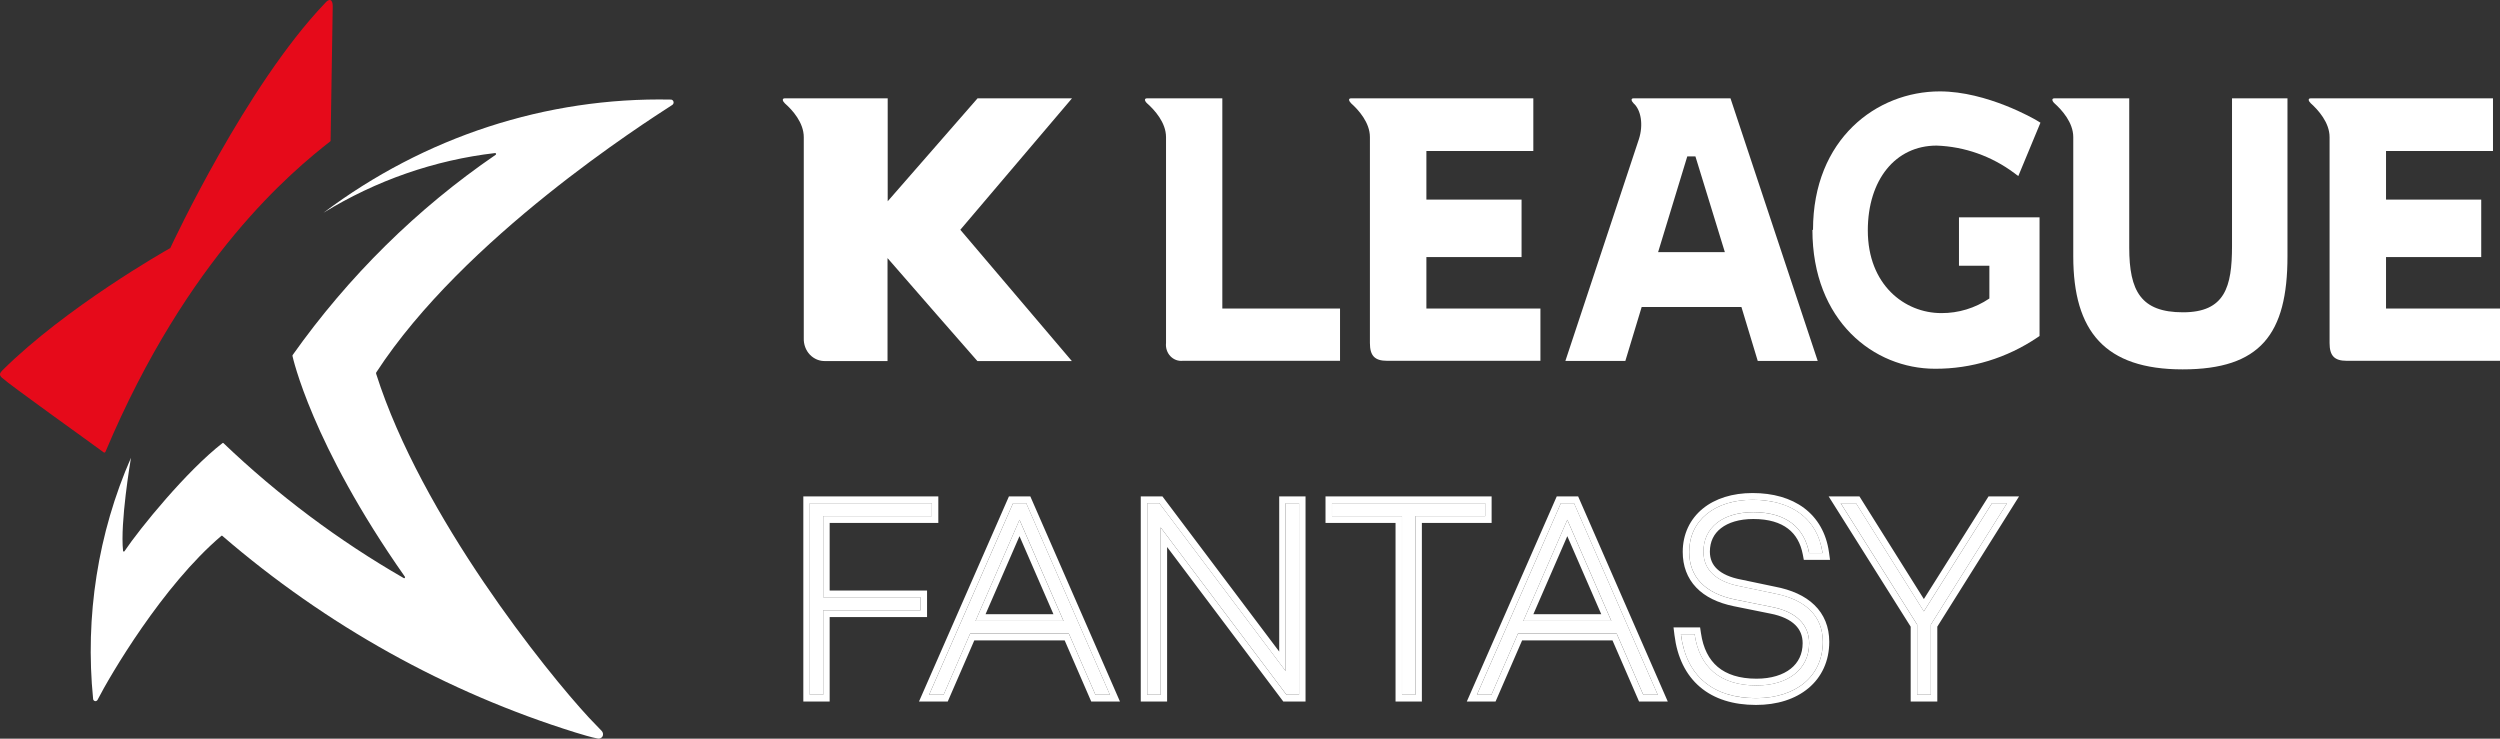 <svg width="88" height="26" viewBox="0 0 88 26" fill="none" xmlns="http://www.w3.org/2000/svg">
<rect x="0" y="0" width="88" height="26" fill="#333333" stroke="none"/>
<path d="M11.712 0.224L11.637 4.942C11.64 4.95 11.64 4.958 11.637 4.966C10.301 6.015 6.601 9.042 3.712 15.904C3.71 15.91 3.707 15.915 3.702 15.919C3.697 15.924 3.692 15.927 3.686 15.929C3.68 15.931 3.674 15.932 3.668 15.931C3.662 15.93 3.656 15.928 3.651 15.924C3.166 15.564 0.335 13.546 0.064 13.292C-0.03 13.2 -0.02 13.139 0.093 13.027C2.328 10.815 5.805 8.835 5.993 8.733C6.106 8.495 8.668 3.016 11.43 0.122C11.592 -0.075 11.712 -0.028 11.712 0.224Z" fill="#E60A1A"/>
<path d="M11.387 7.489C14.946 4.814 19.232 3.417 23.607 3.505C23.63 3.503 23.652 3.51 23.671 3.524C23.689 3.538 23.702 3.558 23.708 3.581C23.714 3.604 23.712 3.628 23.702 3.649C23.692 3.671 23.676 3.688 23.656 3.699C22.715 4.31 16.326 8.373 13.243 13.111C13.239 13.12 13.237 13.129 13.237 13.139C13.237 13.148 13.239 13.157 13.243 13.166C14.838 18.183 19.241 23.655 20.738 25.269C20.897 25.439 21.045 25.588 21.178 25.727C21.201 25.751 21.218 25.782 21.224 25.815C21.23 25.848 21.227 25.883 21.214 25.914C21.196 25.946 21.17 25.971 21.138 25.986C21.106 26.001 21.07 26.004 21.036 25.996C20.8 25.951 20.496 25.856 20.25 25.782C15.71 24.368 11.486 22.016 7.825 18.862C7.823 18.86 7.821 18.858 7.818 18.857C7.815 18.856 7.812 18.855 7.809 18.855C7.806 18.855 7.803 18.856 7.801 18.857C7.798 18.858 7.795 18.86 7.793 18.862C5.726 20.612 3.863 23.794 3.433 24.637C3.424 24.652 3.411 24.665 3.395 24.672C3.379 24.68 3.362 24.682 3.345 24.679C3.328 24.675 3.313 24.667 3.3 24.654C3.288 24.641 3.28 24.624 3.278 24.606C2.987 21.701 3.447 18.768 4.61 16.114C4.591 16.233 4.225 18.397 4.332 19.395C4.334 19.401 4.338 19.407 4.343 19.41C4.348 19.414 4.354 19.416 4.36 19.416C4.366 19.416 4.372 19.414 4.376 19.41C4.381 19.407 4.385 19.401 4.387 19.395C4.93 18.59 6.57 16.576 7.835 15.594C7.839 15.592 7.844 15.591 7.848 15.591C7.853 15.591 7.857 15.592 7.861 15.594C9.792 17.438 11.925 19.034 14.214 20.35C14.24 20.367 14.269 20.33 14.253 20.302C10.953 15.605 10.297 12.537 10.297 12.537C10.297 12.537 10.297 12.513 10.297 12.503C12.265 9.726 14.686 7.337 17.448 5.448C17.454 5.444 17.458 5.438 17.46 5.432C17.462 5.425 17.462 5.418 17.46 5.411C17.459 5.405 17.455 5.399 17.45 5.395C17.445 5.39 17.439 5.387 17.432 5.387C15.299 5.634 13.239 6.351 11.387 7.489Z" fill="white"/>
<path d="M33.803 8.088L37.729 12.709H34.404C34.404 12.709 31.741 9.668 31.241 9.085V12.709H29.058C28.957 12.713 28.855 12.696 28.76 12.657C28.666 12.618 28.579 12.559 28.507 12.484C28.436 12.408 28.379 12.318 28.343 12.218C28.306 12.119 28.289 12.012 28.293 11.905V4.829C28.293 4.316 27.894 3.872 27.629 3.64C27.546 3.561 27.514 3.461 27.629 3.461H31.247V7.085C31.741 6.515 34.41 3.461 34.41 3.461H37.734L33.803 8.088Z" fill="white"/>
<path d="M63.797 8.091C63.797 11.301 65.963 12.98 68.111 12.98C69.389 12.987 70.642 12.604 71.717 11.878L71.792 11.827V7.65H68.956V9.353H70.026V10.507C69.522 10.847 68.934 11.025 68.335 11.021C67.038 11.021 65.747 10.021 65.747 8.112C65.747 6.33 66.719 5.125 68.168 5.125C69.151 5.159 70.102 5.495 70.903 6.092L71.044 6.198L71.824 4.319L71.691 4.238C71.619 4.195 69.943 3.217 68.281 3.217C66.063 3.217 63.818 4.89 63.818 8.091" fill="white"/>
<path d="M43.026 10.86V3.461H40.377C40.265 3.461 40.291 3.558 40.377 3.637C40.639 3.869 41.044 4.313 41.044 4.826V12.075C41.035 12.159 41.044 12.244 41.071 12.325C41.097 12.405 41.141 12.478 41.198 12.538C41.255 12.598 41.325 12.644 41.401 12.672C41.478 12.7 41.559 12.709 41.639 12.7H47.169V10.86H43.026Z" fill="white"/>
<path d="M50.209 10.86V9.048H53.559V7.025H50.209V5.316H53.973V3.461H47.56C47.448 3.461 47.48 3.558 47.56 3.637C47.819 3.869 48.221 4.313 48.221 4.826V12.075C48.221 12.518 48.388 12.7 48.82 12.7H54.223V10.86H50.209Z" fill="white"/>
<path d="M78.567 3.461V8.668C78.567 10.096 78.32 10.993 76.841 10.993C75.363 10.993 74.949 10.247 74.949 8.716V3.461H72.318C72.206 3.461 72.232 3.558 72.318 3.637C72.577 3.869 72.979 4.313 72.979 4.826V9.024C72.979 11.667 74.098 13.002 76.83 13.002C79.562 13.002 80.519 11.766 80.519 9.024V3.461H78.567Z" fill="white"/>
<path d="M58.365 8.876C58.486 8.472 59.328 5.708 59.392 5.506H59.679C59.745 5.708 60.588 8.472 60.715 8.876H58.365ZM60.913 3.461H57.502C57.393 3.461 57.425 3.558 57.502 3.637C57.764 3.869 57.853 4.392 57.689 4.899L55.101 12.706H57.212L57.787 10.806H61.298C61.364 11.014 61.873 12.706 61.873 12.706H63.984L60.913 3.461Z" fill="white"/>
<path d="M83.988 10.86V9.048H87.339V7.025H83.988V5.316H87.753V3.461H81.34C81.228 3.461 81.256 3.558 81.34 3.637C81.599 3.869 82.001 4.313 82.001 4.826V12.075C82.001 12.518 82.168 12.7 82.599 12.7H88V10.86H83.988Z" fill="white"/>
<path d="M32.802 18.168V17.712H28.505V24.455H28.977V21.48H32.405V21.024H28.977V18.168H32.802Z" fill="white"/>
<path d="M38.559 24.455H39.069L36.123 17.712H35.66L32.705 24.455H33.215L34.149 22.303H37.624L38.559 24.455ZM34.338 21.857L35.887 18.297L37.436 21.857H34.338Z" fill="white"/>
<path d="M45.256 17.712V23.622L40.808 17.712H40.383V24.455H40.855V18.565L45.284 24.455H45.728V17.712H45.256Z" fill="white"/>
<path d="M52.279 17.712H46.887V18.168H49.351V24.455H49.823V18.168H52.279V17.712Z" fill="white"/>
<path d="M57.843 24.455H58.352L55.406 17.712H54.943L51.988 24.455H52.498L53.432 22.303H56.908L57.843 24.455ZM53.621 21.857L55.17 18.297L56.719 21.857H53.621Z" fill="white"/>
<path d="M61.689 17.593C60.358 17.593 59.461 18.317 59.461 19.427C59.461 20.3 60.008 20.885 61.076 21.103L62.35 21.361C63.238 21.53 63.682 21.996 63.682 22.64C63.682 23.553 62.945 24.128 61.831 24.128C60.547 24.128 59.82 23.483 59.65 22.323H59.168C59.347 23.781 60.282 24.574 61.812 24.574C63.219 24.574 64.163 23.801 64.163 22.591C64.163 21.669 63.54 21.093 62.435 20.885L61.255 20.637C60.415 20.479 59.961 20.062 59.961 19.418C59.961 18.555 60.66 18.029 61.718 18.029C62.879 18.029 63.512 18.575 63.682 19.467H64.154C63.984 18.257 63.059 17.593 61.689 17.593Z" fill="white"/>
<path d="M70.119 17.712L67.72 21.52L65.331 17.712H64.793L67.484 21.986V24.455H67.966V21.986L70.648 17.712H70.119Z" fill="white"/>
<path fill-rule="evenodd" clip-rule="evenodd" d="M33.029 18.408H29.204V20.786H32.632V21.72H29.204V24.695H28.277V17.474H33.029V18.408ZM28.505 17.713V24.456H28.977V21.481H32.405V21.025H28.977V18.169H32.801V17.713H28.505ZM38.412 24.695L37.477 22.543H34.295L33.36 24.695H32.348L35.514 17.474H36.268L39.423 24.695H38.412ZM34.148 22.304H37.624L38.559 24.456H39.068L36.122 17.713H35.659L32.704 24.456H33.214L34.148 22.304ZM34.337 21.858H37.435L35.886 18.298L34.337 21.858ZM34.692 21.619H37.081L35.886 18.873L34.692 21.619ZM45.028 17.474H45.955V24.695H45.173L41.082 19.254V24.695H40.155V17.474H40.918L45.028 22.935V17.474ZM45.255 23.623L40.807 17.713H40.382V24.456H40.855V18.565L45.283 24.456H45.727V17.713H45.255V23.623ZM52.505 17.474V18.408H50.05V24.695H49.123V18.408H46.658V17.474H52.505ZM52.278 17.713V18.169H49.823V24.456H49.35V18.169H46.886V17.713H52.278ZM57.695 24.695L56.76 22.543H53.578L52.643 24.695H51.631L54.797 17.474H55.551L58.706 24.695H57.695ZM53.432 22.304H56.907L57.842 24.456H58.352L55.405 17.713H54.943L51.987 24.456H52.497L53.432 22.304ZM53.62 21.858H56.718L55.169 18.298L53.62 21.858ZM53.975 21.619H56.364L55.169 18.873L53.975 21.619ZM61.031 21.339C60.47 21.224 60.019 21.008 59.707 20.681C59.389 20.349 59.232 19.922 59.232 19.428C59.232 18.798 59.49 18.27 59.935 17.906C60.375 17.545 60.986 17.355 61.689 17.355C62.406 17.355 63.03 17.529 63.503 17.882C63.98 18.24 64.285 18.767 64.379 19.433L64.417 19.707H63.494L63.458 19.515C63.382 19.118 63.208 18.815 62.937 18.608C62.662 18.398 62.265 18.269 61.717 18.269C61.221 18.269 60.834 18.393 60.578 18.593C60.328 18.787 60.188 19.063 60.188 19.418C60.188 19.674 60.275 19.874 60.444 20.032C60.619 20.197 60.898 20.328 61.294 20.403L61.297 20.403L62.477 20.651C63.054 20.76 63.531 20.969 63.867 21.296C64.21 21.628 64.39 22.067 64.39 22.592C64.39 23.268 64.124 23.834 63.657 24.224C63.194 24.611 62.552 24.814 61.811 24.814C61.01 24.814 60.338 24.606 59.84 24.182C59.338 23.756 59.037 23.132 58.941 22.355L58.908 22.085H59.844L59.874 22.288C59.952 22.823 60.154 23.214 60.464 23.475C60.776 23.738 61.223 23.89 61.83 23.89C62.353 23.89 62.763 23.755 63.036 23.537C63.303 23.324 63.453 23.022 63.453 22.641C63.453 22.383 63.367 22.169 63.193 21.998C63.013 21.821 62.726 21.677 62.309 21.597L62.308 21.597L61.031 21.339ZM62.435 20.886L61.254 20.638C60.414 20.479 59.96 20.063 59.96 19.418C59.96 18.555 60.659 18.03 61.717 18.03C62.878 18.03 63.511 18.575 63.681 19.468H64.153C64.142 19.386 64.127 19.306 64.108 19.229C63.855 18.171 62.965 17.594 61.689 17.594C60.357 17.594 59.46 18.317 59.46 19.428C59.46 20.301 60.008 20.886 61.075 21.104L62.35 21.362C63.237 21.531 63.681 21.997 63.681 22.641C63.681 23.554 62.944 24.129 61.83 24.129C60.546 24.129 59.819 23.484 59.649 22.324H59.167C59.177 22.406 59.19 22.485 59.205 22.563C59.453 23.868 60.367 24.575 61.811 24.575C63.218 24.575 64.163 23.802 64.163 22.592C64.163 21.669 63.539 21.094 62.435 20.886ZM69.996 17.474H71.07L68.193 22.058V24.695H67.256V22.059L64.369 17.474H65.453L67.72 21.087L69.996 17.474ZM67.719 21.521L65.33 17.713H64.792L67.483 21.987V24.456H67.965V21.987L70.647 17.713H70.118L67.719 21.521Z" fill="white"/>
</svg>
